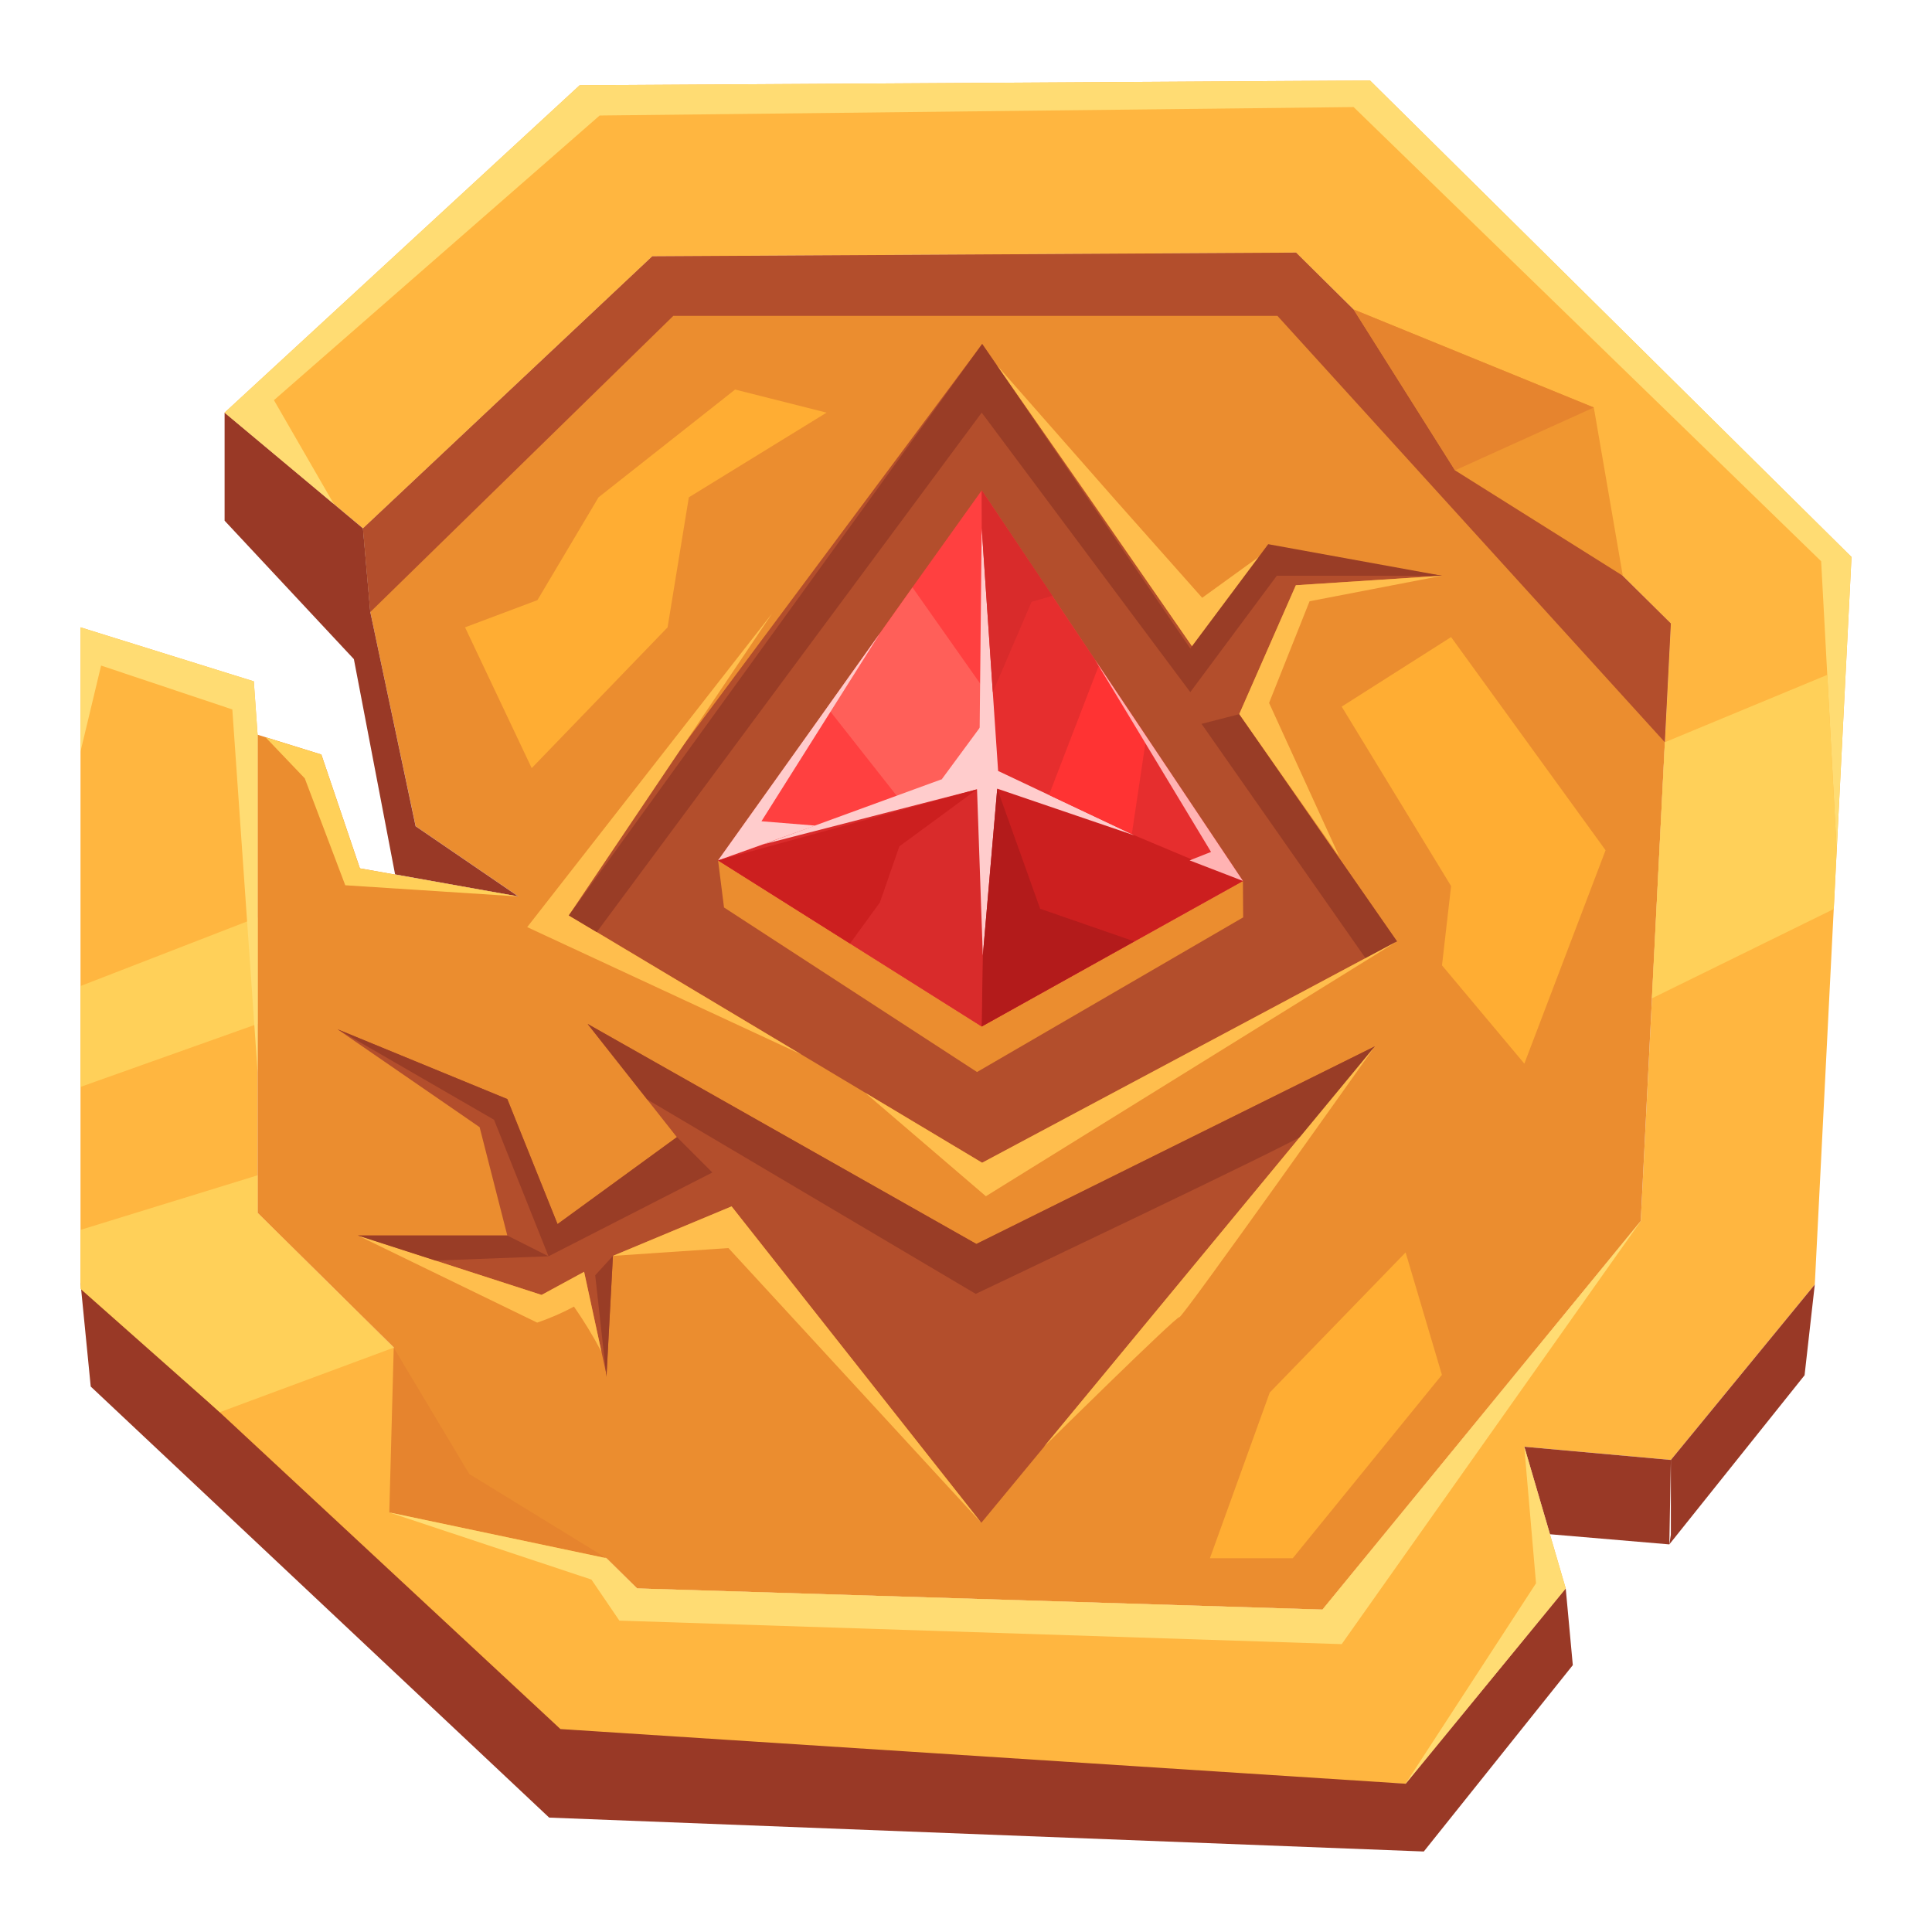 <svg width="24" height="24" viewBox="0 0 24 24" fill="none" xmlns="http://www.w3.org/2000/svg">
<g clip-path="url(#clip0_16585_52808)">
<path d="M23 6.919L22.544 15.957L20.756 18.136L18.936 17.972L19.45 19.732L17.462 22.158L6.959 21.836L1 15.936V7.793L3.153 8.464L3.2 9.127V15.067L4.891 16.738V16.741L5.37 18.436L7.531 19.354L7.534 19.357L7.913 19.732L16.427 19.995L20.382 15.168L20.756 7.745L16.1 3.138L8.103 3.184L4.509 6.564L2.79 5.126L7.201 1.059L17.019 1L23 6.919Z" fill="#FFB640"/>
<path d="M20.756 7.745L20.382 15.168L16.428 19.995L7.914 19.732L7.534 19.357L7.531 19.354L5.37 18.436L4.891 16.741V16.738L3.2 15.067V9.127L3.992 9.373L4.471 10.787L6.44 11.136L5.164 10.264L4.6 7.603L4.509 6.564L8.103 3.184L16.1 3.138L20.756 7.745Z" fill="#EB8D2F"/>
<path d="M4.509 6.564L4.6 7.603L8.364 3.924H15.869L20.681 9.22L20.756 7.745L16.1 3.138L8.103 3.184L4.509 6.564Z" fill="#B34E2C"/>
<path d="M12.201 14.444L6.962 11.308L12.201 4.273L17.354 11.694L12.201 14.444Z" fill="#B34E2C"/>
<path d="M7.3 12.722L12.129 15.453L17.079 12.998L12.19 18.917L7.3 12.722Z" fill="#B34E2C"/>
<path d="M19.45 19.732L19.538 20.685L17.687 23L6.822 22.579L1.127 17.224L1 15.936L6.962 21.479L17.462 22.158L19.45 19.732Z" fill="#993926"/>
<path d="M22.544 15.957L22.417 17.084L20.737 19.185L20.756 19.064V18.136L22.544 15.957Z" fill="#993926"/>
<path d="M16.815 3.844L19.799 5.062L20.159 7.152L18.075 5.843L16.815 3.844Z" fill="#F09630"/>
<path d="M2.79 5.126V6.468L4.396 8.188L4.908 10.862L6.439 11.136L5.163 10.264L4.6 7.603L4.509 6.564L2.79 5.126Z" fill="#993926"/>
<path d="M20.737 19.185L19.255 19.059L18.936 17.972L20.756 18.136L20.737 19.185Z" fill="#993926"/>
<path d="M18.075 5.843L19.799 5.062L16.815 3.844L18.075 5.843Z" fill="#E6842E"/>
<path d="M7.534 19.357L5.829 18.31L4.891 16.741L4.836 18.788L7.534 19.357Z" fill="#E6842E"/>
<path d="M20.382 15.169L16.667 20.424L7.694 20.132L7.347 19.622L4.836 18.788L7.534 19.357L7.914 19.732L16.428 19.995L20.382 15.169Z" fill="#FFDC73"/>
<path d="M4.146 6.259L3.403 4.971L7.449 1.435L16.815 1.33L22.623 6.972L22.816 10.562L23 6.919L17.018 1L7.201 1.059L2.79 5.126L4.146 6.259Z" fill="#FFDC73"/>
<path d="M18.935 17.972L19.45 19.732L17.461 22.157L19.081 19.668L18.935 17.972Z" fill="#FFDC73"/>
<path d="M20.52 12.402L22.78 11.292L22.816 10.562L22.7 8.383L20.682 9.22L20.52 12.402Z" fill="#FFD059"/>
<path d="M2.73 17.543L4.891 16.741L3.2 15.067V14.6L1 15.278V16.011L2.73 17.543Z" fill="#FFD059"/>
<path d="M1 13.502L3.2 12.719V11.396L1 12.249V13.502Z" fill="#FFD059"/>
<path d="M1 9.336V7.793L3.153 8.464L3.2 9.127V13.317L2.886 8.813L1.256 8.268L1 9.336Z" fill="#FFDC73"/>
<path d="M8.477 14.077L6.926 15.206L6.302 13.653L4.193 12.786L5.958 14.002L6.302 15.348H4.446L6.728 16.086L7.256 15.799L7.534 17.079L7.614 15.601L9.22 14.932L8.477 14.077Z" fill="#B34E2C"/>
<path d="M14.786 8.056L15.754 6.833L17.912 7.152L16.097 7.27L15.341 8.992L14.786 8.056Z" fill="#B34E2C"/>
<path d="M18.026 7.914L16.667 8.778L18.026 11.007L17.913 11.992L18.936 13.213L19.945 10.562L18.026 7.914Z" fill="#FFAD33"/>
<path d="M17.461 15.558L15.773 17.299L15.03 19.357H16.059L17.912 17.079L17.461 15.558Z" fill="#FFAD33"/>
<path d="M7.435 6.178L6.676 7.455L5.777 7.793L6.605 9.542L8.293 7.793L8.557 6.178L10.268 5.126L9.132 4.839L7.435 6.178Z" fill="#FFAD33"/>
<path d="M6.439 11.136L4.289 10.997L3.786 9.669L3.299 9.159L3.992 9.373L4.47 10.787L6.439 11.136Z" fill="#FFD059"/>
<path d="M4.446 15.348L6.728 16.086L7.256 15.799L7.471 16.792C7.369 16.598 7.255 16.411 7.13 16.231C6.984 16.31 6.831 16.376 6.673 16.43L4.446 15.348Z" fill="#FFBE4D"/>
<path d="M17.913 7.152L16.098 7.27L15.394 8.872L16.637 10.64L15.765 8.732L16.268 7.469L17.913 7.152Z" fill="#FFBE4D"/>
<path d="M12.379 4.531L13.598 6.277L14.838 8.072L15.754 6.833L14.934 7.426L13.853 6.208L12.379 4.531Z" fill="#FFBE4D"/>
<path d="M9.951 13.097L6.549 11.517L9.591 7.621L7.066 11.372L9.951 13.097Z" fill="#FFBE4D"/>
<path d="M8.92 10.688L8.994 11.273L12.137 13.317L15.443 11.396L15.44 10.943L12.195 12.751L8.92 10.688Z" fill="#EB8D2F"/>
<path d="M15.44 10.943L12.195 12.751L8.92 10.688L10.276 8.789L11.334 7.297L12.195 6.092L15.44 10.943Z" fill="#FF4040"/>
<path d="M12.247 9.51V9.553L12.242 9.931L12.195 12.751L8.92 10.688L11.15 9.899L12.247 9.51Z" fill="#D92B2B"/>
<path d="M12.195 12.751L15.443 10.943L12.248 9.51L12.195 12.751Z" fill="#CC1F1F"/>
<path d="M15.44 10.943L12.495 9.706L12.248 9.601V9.553V9.51L12.234 8.574L12.195 6.092L15.44 10.943Z" fill="#E62E2E"/>
<path d="M12.248 9.51L11.15 9.899L10.276 8.789L11.335 7.297L12.234 8.574L12.248 9.51Z" fill="#FF5F59"/>
<path d="M12.195 6.559L12.165 9.51L9.489 10.487L12.137 9.805L12.209 11.869L12.388 9.797L14.09 10.377L12.399 9.577L12.195 6.559Z" fill="#FFCCCC"/>
<path d="M13.65 8.268L13.031 9.875L14.06 10.361L14.241 9.148L13.65 8.268Z" fill="#FF3333"/>
<path d="M12.212 8.984L11.7 9.679L12.195 9.636L12.212 8.984Z" fill="#FFCCCC"/>
<path d="M8.92 10.688L10.93 7.868L9.459 10.202L10.127 10.256L8.92 10.688Z" fill="#FFCCCC"/>
<path d="M14.778 10.688L15.44 10.943L13.601 8.193L15.044 10.583L14.778 10.688Z" fill="#FFB3B3"/>
<path d="M12.388 9.797L12.921 11.289L14.09 11.694L12.195 12.751L12.209 11.869L12.388 9.797Z" fill="#B31B1B"/>
<path d="M12.137 9.805L11.172 10.514L10.93 11.211L10.559 11.721L8.92 10.688L12.137 9.805Z" fill="#CC1F1F"/>
<path d="M12.333 8.598L12.814 7.477L13.073 7.401L12.195 6.092V6.559L12.333 8.598Z" fill="#D92B2B"/>
<path d="M16.227 14.079C16.169 14.152 12.121 16.073 12.121 16.073L8.04 13.658L7.3 12.719L12.129 15.453L17.079 12.998L16.227 14.079Z" fill="#993D26"/>
<path d="M8.409 14.125L8.849 14.565L6.814 15.606L6.137 13.91L4.193 12.786L6.302 13.653L6.926 15.206L8.409 14.125Z" fill="#993D26"/>
<path d="M6.302 15.348L6.814 15.606L5.411 15.659L4.446 15.348H6.302Z" fill="#993D26"/>
<path d="M7.614 15.601L7.394 15.842L7.534 17.106L7.614 15.601Z" fill="#993D26"/>
<path d="M7.413 11.579L12.195 5.126L14.786 8.598L15.861 7.152H17.912L15.754 6.76L14.786 8.056L12.201 4.273L7.066 11.372L7.413 11.579Z" fill="#993D26"/>
<path d="M15.393 8.872L14.926 8.992L16.963 11.903L17.354 11.694L15.393 8.872Z" fill="#993D26"/>
<path d="M7.614 15.601L9.088 14.986L12.19 18.917L9.049 15.504L7.614 15.601Z" fill="#FFBE4D"/>
<path d="M17.079 12.998L14.456 16.172L12.968 17.972C12.968 17.972 14.618 16.344 14.651 16.362C14.684 16.381 17.079 12.998 17.079 12.998Z" fill="#FFBE4D"/>
<path d="M17.354 11.694L12.247 14.86L10.748 13.575L12.2 14.444L17.354 11.694Z" fill="#FFBE4D"/>
</g>
<defs>
<clipPath id="clip0_16585_52808">
<rect width="22" height="22" fill="white" transform="translate(1 1)"/>
</clipPath>
</defs>
</svg>
